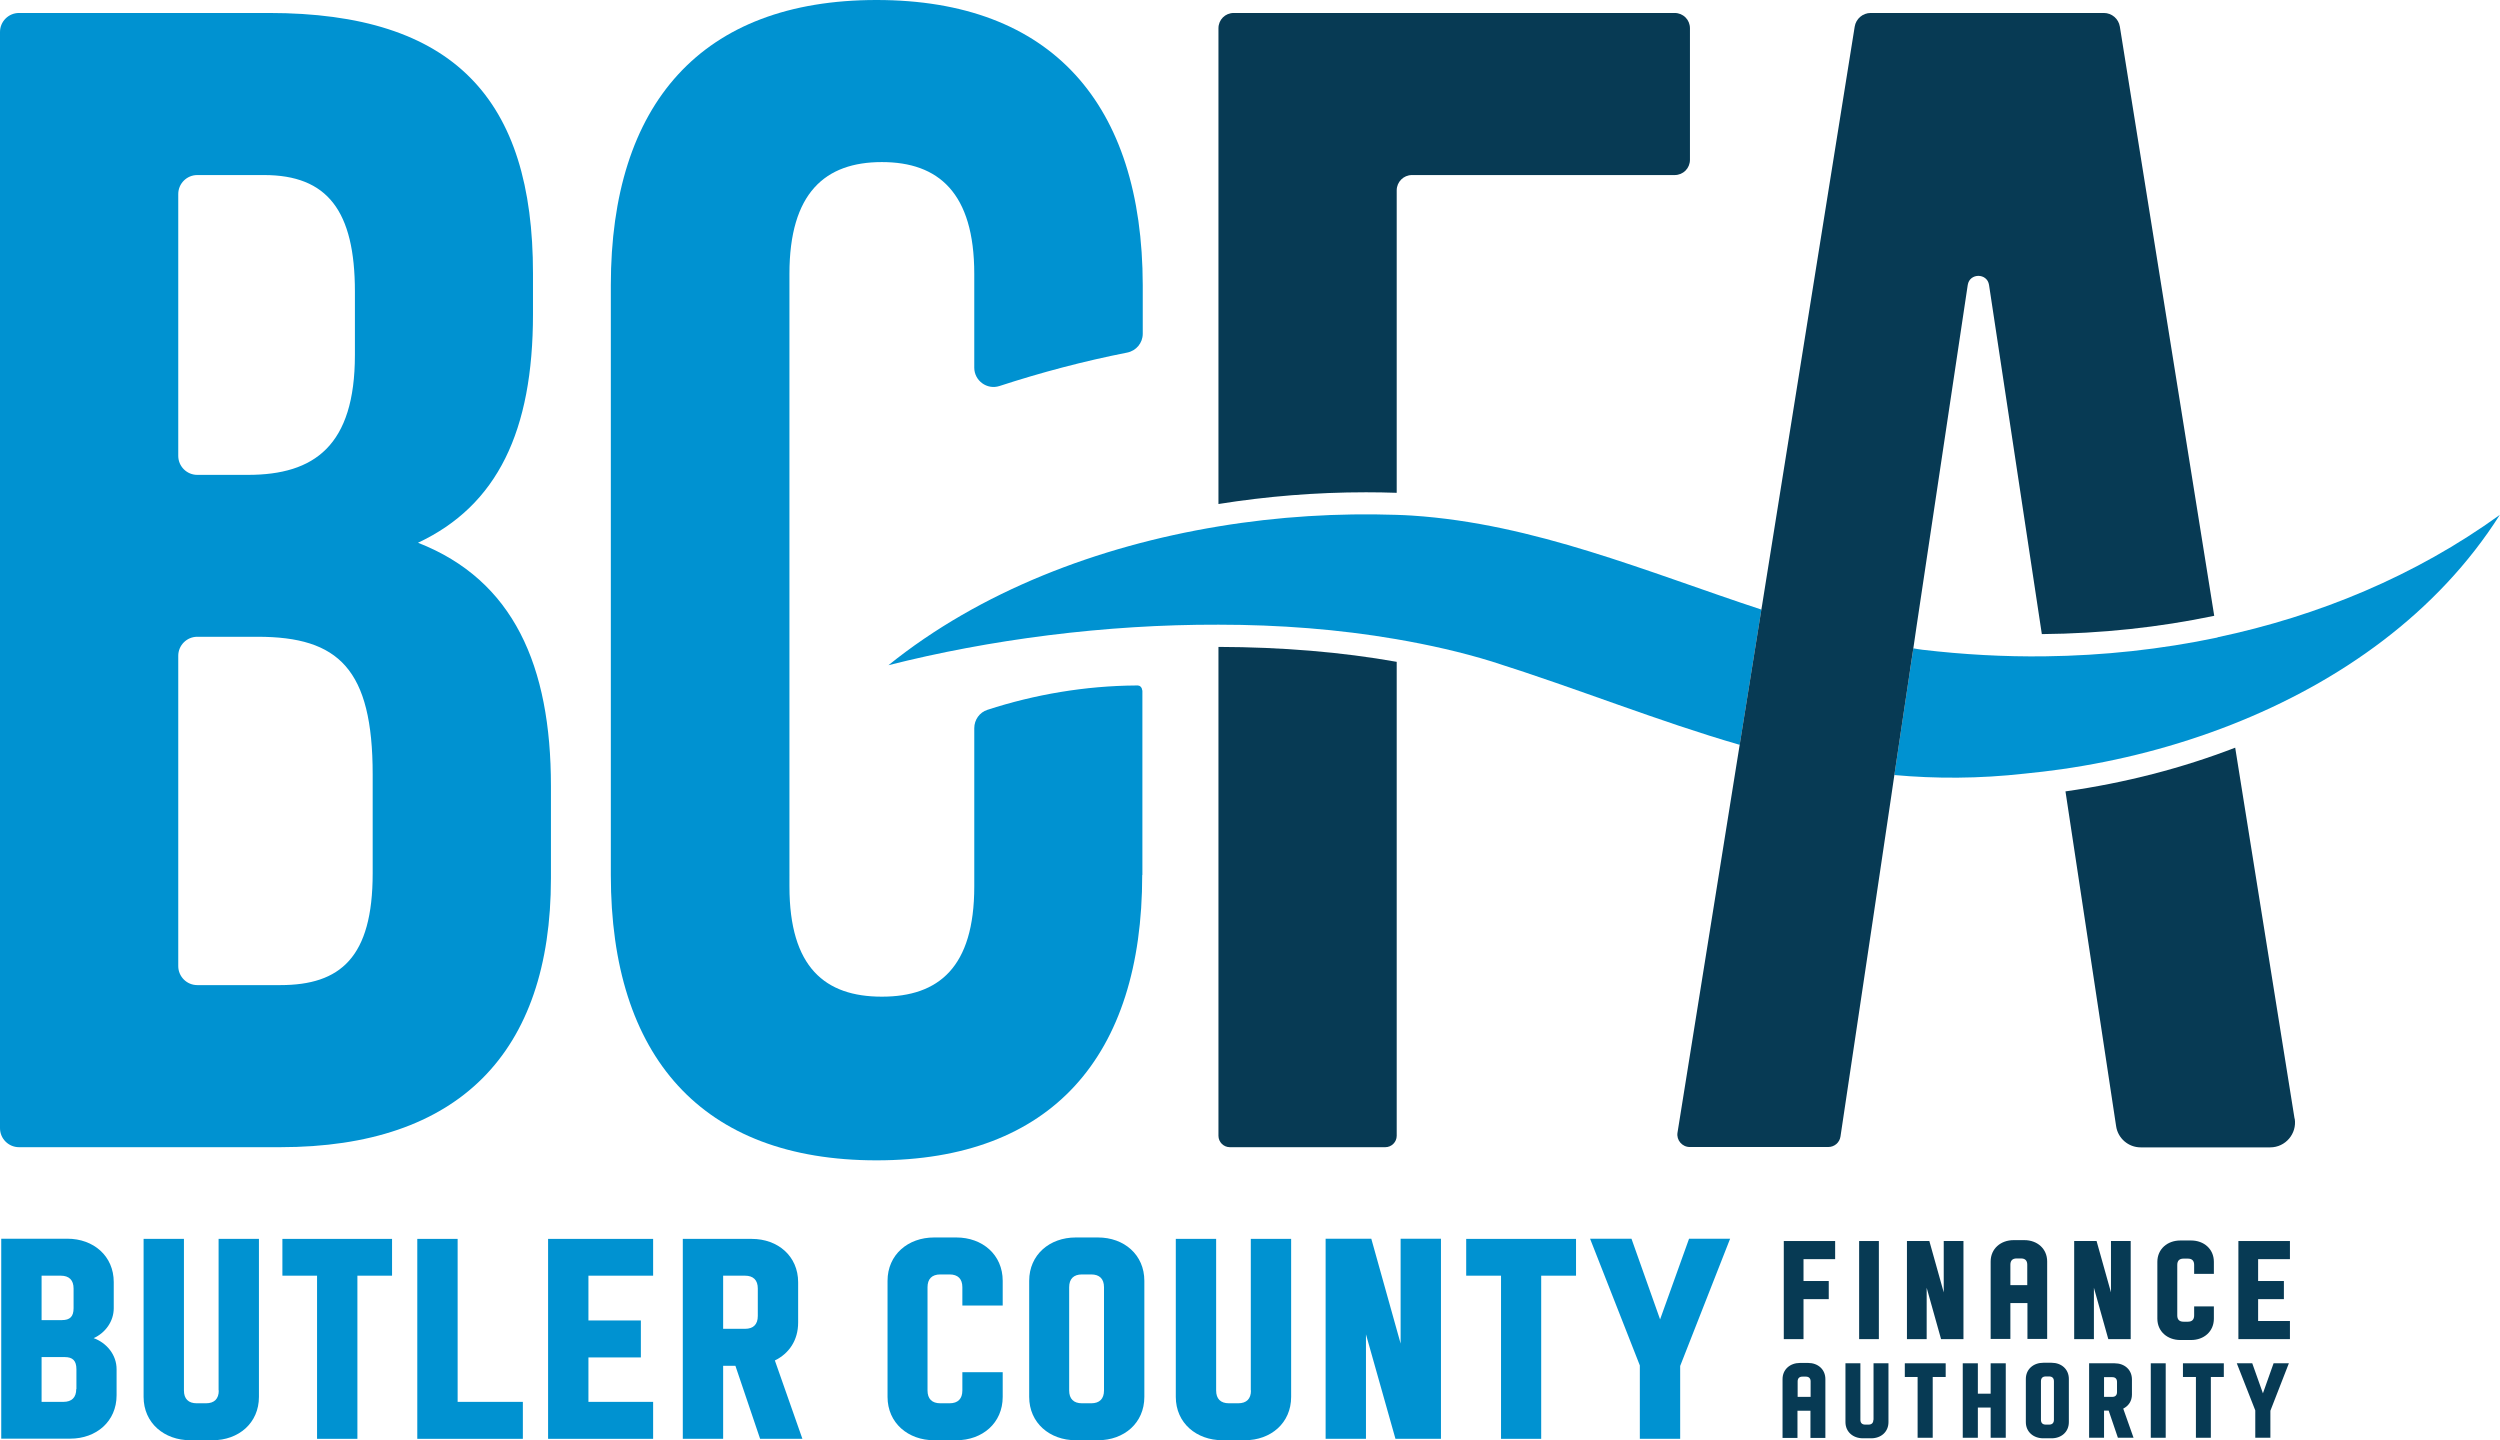 <?xml version="1.0" encoding="UTF-8"?><svg id="a" xmlns="http://www.w3.org/2000/svg" width="140.67" height="81.04" xmlns:xlink="http://www.w3.org/1999/xlink" viewBox="0 0 140.67 81.04"><defs><clipPath id="b"><rect width="140.67" height="81.04" fill="none" stroke-width="0"/></clipPath></defs><g clip-path="url(#b)"><path d="m20.97,49.14c0,4.74-1.82,6.29-5.2,6.29h-4.67c-.59,0-1.07-.48-1.07-1.07v-17.46c0-.59.48-1.07,1.07-1.07h3.4c4.56,0,6.47,1.82,6.47,7.75v5.56ZM10.03,10.92c0-.59.48-1.07,1.07-1.07h3.76c3.56,0,5.11,2.01,5.11,6.56v3.56c0,5.11-2.28,6.75-6.02,6.75h-2.85c-.59,0-1.07-.48-1.07-1.07v-14.72Zm20.97,38.5v-5.2c0-6.75-2.1-11.58-7.48-13.68,4.47-2.1,6.47-6.29,6.47-12.86v-2.28C30,5.56,25.53.73,15.13.73H1.07C.48.73,0,1.21,0,1.8v61.68c0,.59.48,1.07,1.07,1.07h14.7c10.03,0,15.23-5.29,15.23-15.13" fill="#0092d1" stroke-width="0"/><path d="m64.28,49.23v-10.33s0-.01,0-.02c0-.03-.01-.05-.02-.08,0-.01,0-.03-.01-.04,0,0,0,0,0-.01,0,0,0,0,0-.01,0-.01-.01-.02-.02-.03,0-.02-.02-.03-.03-.05-.01-.01-.02-.02-.03-.03,0,0,0,0,0,0,0,0-.02-.01-.02-.02-.01,0-.03-.01-.04-.02-.03,0-.05-.02-.08-.02,0,0-.01,0-.02,0,0,0,0,0-.01,0-.03,0-.06,0-.09,0,0,0,0,0,0,0-2.83.02-5.68.5-8.35,1.37-.44.14-.74.56-.74,1.03v8.91c0,4.56-2.01,6.2-5.2,6.2s-5.2-1.64-5.2-6.2V15.41c0-4.56,2.01-6.29,5.2-6.29s5.2,1.73,5.2,6.29v5.28c0,.73.72,1.26,1.42,1.03,2.36-.77,4.75-1.4,7.18-1.88.51-.1.88-.54.88-1.06v-2.74C64.28,5.84,59.17,0,49.32,0s-14.95,5.84-14.95,16.05v33.19c0,10.21,5.11,16.05,14.95,16.05s14.95-5.84,14.95-16.05" fill="#0092d1" stroke-width="0"/><path d="m4.29,78.16c0,.47-.25.72-.72.72h-1.23v-2.52h1.3c.45,0,.66.2.66.69v1.11Zm-1.95-6.38h1.08c.47,0,.72.25.72.72v1.11c0,.47-.2.67-.66.67h-1.14v-2.5Zm2.92,3.52c.67-.3,1.14-.95,1.14-1.69v-1.47c0-1.47-1.14-2.44-2.61-2.44H.07v11.25h3.88c1.47,0,2.61-.97,2.61-2.44v-1.47c0-.8-.55-1.48-1.3-1.75" fill="#0092d1" stroke-width="0"/><path d="m12.31,78.24c0,.47-.25.72-.72.72h-.52c-.47,0-.72-.25-.72-.72v-8.53h-2.27v8.89c0,1.47,1.16,2.44,2.63,2.44h1.25c1.47,0,2.61-.97,2.61-2.44v-8.89h-2.27v8.53Z" fill="#0092d1" stroke-width="0"/><polygon points="15.89 71.78 17.84 71.78 17.84 80.96 20.11 80.96 20.11 71.78 22.06 71.78 22.06 69.71 15.89 69.71 15.89 71.78" fill="#0092d1" stroke-width="0"/><polygon points="25.75 69.71 23.48 69.71 23.48 80.96 29.42 80.96 29.42 78.88 25.75 78.88 25.75 69.71" fill="#0092d1" stroke-width="0"/><polygon points="30.84 80.96 36.75 80.96 36.75 78.88 33.11 78.88 33.11 76.38 36.06 76.38 36.06 74.3 33.11 74.3 33.11 71.78 36.75 71.78 36.75 69.71 30.84 69.71 30.84 80.96" fill="#0092d1" stroke-width="0"/><path d="m42.64,74.05c0,.47-.25.72-.72.72h-1.23v-2.99h1.23c.47,0,.72.25.72.72v1.55Zm2.27.38v-2.28c0-1.47-1.14-2.44-2.61-2.44h-3.88v11.25h2.27v-4.11h.69l1.39,4.11h2.38l-1.55-4.41c.8-.39,1.31-1.14,1.31-2.13" fill="#0092d1" stroke-width="0"/><path d="m53.81,69.63h-1.25c-1.47,0-2.62.97-2.62,2.44v6.53c0,1.47,1.16,2.44,2.62,2.44h1.25c1.47,0,2.61-.97,2.61-2.44v-1.39h-2.27v1.03c0,.47-.25.72-.72.72h-.52c-.47,0-.72-.25-.72-.72v-5.81c0-.47.25-.72.72-.72h.52c.47,0,.72.25.72.72v1.03h2.27v-1.39c0-1.47-1.14-2.44-2.61-2.44" fill="#0092d1" stroke-width="0"/><path d="m62.12,78.24c0,.47-.25.72-.72.72h-.52c-.47,0-.72-.25-.72-.72v-5.81c0-.47.25-.72.72-.72h.52c.47,0,.72.25.72.72v5.81Zm-.34-8.61h-1.25c-1.47,0-2.62.97-2.62,2.44v6.53c0,1.47,1.16,2.44,2.62,2.44h1.25c1.47,0,2.61-.97,2.61-2.44v-6.53c0-1.47-1.14-2.44-2.61-2.44" fill="#0092d1" stroke-width="0"/><path d="m70.39,78.24c0,.47-.25.72-.72.72h-.52c-.47,0-.72-.25-.72-.72v-8.53h-2.27v8.89c0,1.47,1.16,2.44,2.63,2.44h1.25c1.47,0,2.61-.97,2.61-2.44v-8.89h-2.27v8.53Z" fill="#0092d1" stroke-width="0"/><polygon points="78.81 75.6 77.16 69.7 74.59 69.7 74.59 80.96 76.86 80.96 76.86 75.08 78.52 80.96 81.08 80.96 81.08 69.7 78.81 69.7 78.81 75.6" fill="#0092d1" stroke-width="0"/><polygon points="82.5 71.78 84.46 71.78 84.46 80.96 86.72 80.96 86.72 71.78 88.68 71.78 88.68 69.71 82.5 69.71 82.5 71.78" fill="#0092d1" stroke-width="0"/><polygon points="93.41 74.24 91.8 69.7 89.47 69.7 92.27 76.83 92.27 80.96 94.54 80.96 94.54 76.86 97.35 69.7 95.04 69.7 93.41 74.24" fill="#0092d1" stroke-width="0"/><path d="m78.59,28.97c-3.27-.11-6.67.09-10.03.65-6.78,1.12-13.41,3.65-18.57,7.81,5.68-1.44,12.18-2.3,18.58-2.28,3.4,0,6.77.26,9.97.81,1.86.32,3.68.73,5.4,1.26,4.93,1.56,9.38,3.37,13.95,4.69l1.22-7.61c-6.42-2.11-12.78-4.84-19.66-5.29-.29-.02-.58-.03-.87-.04" fill="#0092d1" stroke-width="0"/><path d="m124.78,35.87c-3.18.67-6.44,1.02-9.7,1.06-2.31.03-4.62-.1-6.91-.37-.17-.02-.34-.05-.51-.08l-.19,1.25s0,0,0,0l-.88,5.88c2.32.21,4.75.21,7.34-.08.7-.07,1.39-.15,2.09-.25,3.21-.46,6.45-1.29,9.53-2.5,6.11-2.4,11.61-6.29,15.11-11.81-4.76,3.44-10.21,5.69-15.89,6.89" fill="#0092d1" stroke-width="0"/><path d="m95.09,8.99V1.59c0-.48-.38-.86-.86-.86h-24.81c-.48,0-.86.38-.86.86v26.77c2.69-.43,5.47-.66,8.3-.66.58,0,1.16.01,1.73.03V10.71c0-.47.38-.86.86-.86h14.78c.48,0,.86-.38.86-.86" fill="#073a54" stroke-width="0"/><path d="m68.56,63.91c0,.35.29.64.64.64h8.75c.35,0,.64-.29.64-.64v-26.67c-3.09-.55-6.45-.83-10.03-.84v27.51Z" fill="#073a54" stroke-width="0"/><path d="m129.11,62.94l-3.34-20.87c-2.98,1.15-6.18,1.98-9.55,2.46l2.85,18.84c.1.68.69,1.19,1.38,1.19h7.29c.86,0,1.51-.77,1.38-1.61" fill="#073a54" stroke-width="0"/><polygon points="100.37 75.35 101.48 75.35 101.48 73.1 102.9 73.1 102.9 72.08 101.48 72.08 101.48 70.85 103.26 70.85 103.26 69.83 100.37 69.83 100.37 75.35" fill="#073a54" stroke-width="0"/><rect x="104.61" y="69.83" width="1.11" height="5.52" fill="#073a54" stroke-width="0"/><polygon points="108.56 69.83 107.3 69.83 107.3 75.35 108.41 75.35 108.41 72.46 109.22 75.35 110.48 75.35 110.48 69.83 109.37 69.83 109.37 72.72 108.56 69.83" fill="#073a54" stroke-width="0"/><path d="m113.12,72.31v-1.15c0-.23.12-.35.35-.35h.25c.23,0,.35.12.35.35v1.15h-.96Zm.96,3.03h1.11v-4.36c0-.72-.56-1.2-1.28-1.2h-.61c-.72,0-1.29.48-1.29,1.2v4.36h1.11v-2.02h.96v2.02Z" fill="#073a54" stroke-width="0"/><polygon points="117.82 72.46 118.63 75.35 119.89 75.35 119.89 69.83 118.78 69.83 118.78 72.72 117.97 69.83 116.71 69.83 116.71 75.35 117.82 75.35 117.82 72.46" fill="#073a54" stroke-width="0"/><path d="m124.57,74.19v-.68h-1.11v.51c0,.23-.12.35-.35.35h-.25c-.23,0-.35-.12-.35-.35v-2.85c0-.23.12-.35.35-.35h.25c.23,0,.35.12.35.35v.51h1.11v-.68c0-.72-.56-1.2-1.28-1.2h-.61c-.72,0-1.29.48-1.29,1.2v3.2c0,.72.57,1.2,1.29,1.2h.61c.72,0,1.28-.48,1.28-1.2" fill="#073a54" stroke-width="0"/><polygon points="125.95 75.35 128.85 75.35 128.85 74.33 127.06 74.33 127.06 73.1 128.51 73.1 128.51 72.08 127.06 72.08 127.06 70.85 128.85 70.85 128.85 69.83 125.95 69.83 125.95 75.35" fill="#073a54" stroke-width="0"/><path d="m101.88,78.6h-.73v-.87c0-.17.09-.27.27-.27h.19c.17,0,.27.09.27.27v.87Zm-.13-1.91h-.47c-.55,0-.98.36-.98.91v3.31h.84v-1.53h.73v1.53h.84v-3.31c0-.55-.42-.91-.97-.91" fill="#073a54" stroke-width="0"/><path d="m105.41,79.89c0,.17-.09.27-.27.27h-.19c-.17,0-.27-.09-.27-.27v-3.18h-.84v3.31c0,.55.43.91.98.91h.47c.55,0,.97-.36.97-.91v-3.31h-.84v3.18Z" fill="#073a54" stroke-width="0"/><polygon points="107.18 77.48 107.9 77.48 107.9 80.9 108.75 80.9 108.75 77.48 109.48 77.48 109.48 76.71 107.18 76.71 107.18 77.48" fill="#073a54" stroke-width="0"/><polygon points="112.01 78.42 111.29 78.42 111.29 76.71 110.44 76.71 110.44 80.9 111.29 80.9 111.29 79.2 112.01 79.2 112.01 80.9 112.86 80.9 112.86 76.71 112.01 76.71 112.01 78.42" fill="#073a54" stroke-width="0"/><path d="m115.57,79.89c0,.17-.09.27-.27.27h-.19c-.17,0-.27-.09-.27-.27v-2.17c0-.17.09-.27.27-.27h.19c.17,0,.27.09.27.27v2.17Zm-.13-3.21h-.47c-.55,0-.98.36-.98.91v2.43c0,.55.43.91.98.91h.47c.55,0,.97-.36.97-.91v-2.43c0-.55-.42-.91-.97-.91" fill="#073a54" stroke-width="0"/><path d="m119.12,78.33c0,.17-.09.27-.27.27h-.46v-1.11h.46c.17,0,.27.09.27.27v.58Zm.84.14v-.85c0-.55-.42-.91-.97-.91h-1.44v4.19h.84v-1.53h.26l.52,1.53h.88l-.58-1.64c.3-.15.49-.43.49-.79" fill="#073a54" stroke-width="0"/><rect x="121.02" y="76.71" width=".84" height="4.19" fill="#073a54" stroke-width="0"/><polygon points="122.83 77.48 123.56 77.48 123.56 80.9 124.4 80.9 124.4 77.48 125.13 77.48 125.13 76.71 122.83 76.71 122.83 77.48" fill="#073a54" stroke-width="0"/><polygon points="127.33 78.4 126.73 76.71 125.86 76.71 126.9 79.36 126.9 80.9 127.75 80.9 127.75 79.38 128.79 76.71 127.93 76.71 127.33 78.4" fill="#073a54" stroke-width="0"/><path d="m107.47,37.73l.19-1.25.18-1.23,2.88-19.21c.1-.69,1.1-.69,1.2,0l2.97,19.64c3.35-.03,6.6-.38,9.7-1.03L119.28,1.5c-.07-.44-.45-.77-.9-.77h-13.12c-.45,0-.83.33-.9.77l-5.05,31.55-.15.94-.05.3-1.22,7.61-.2,1.24-1.08,6.74-2.22,13.85c-.07.42.26.81.69.81h7.79c.35,0,.64-.25.69-.59l1.84-12.31,1.01-6.79.18-1.23.88-5.88s0,0,0,0" fill="#073a54" stroke-width="0"/></g></svg>